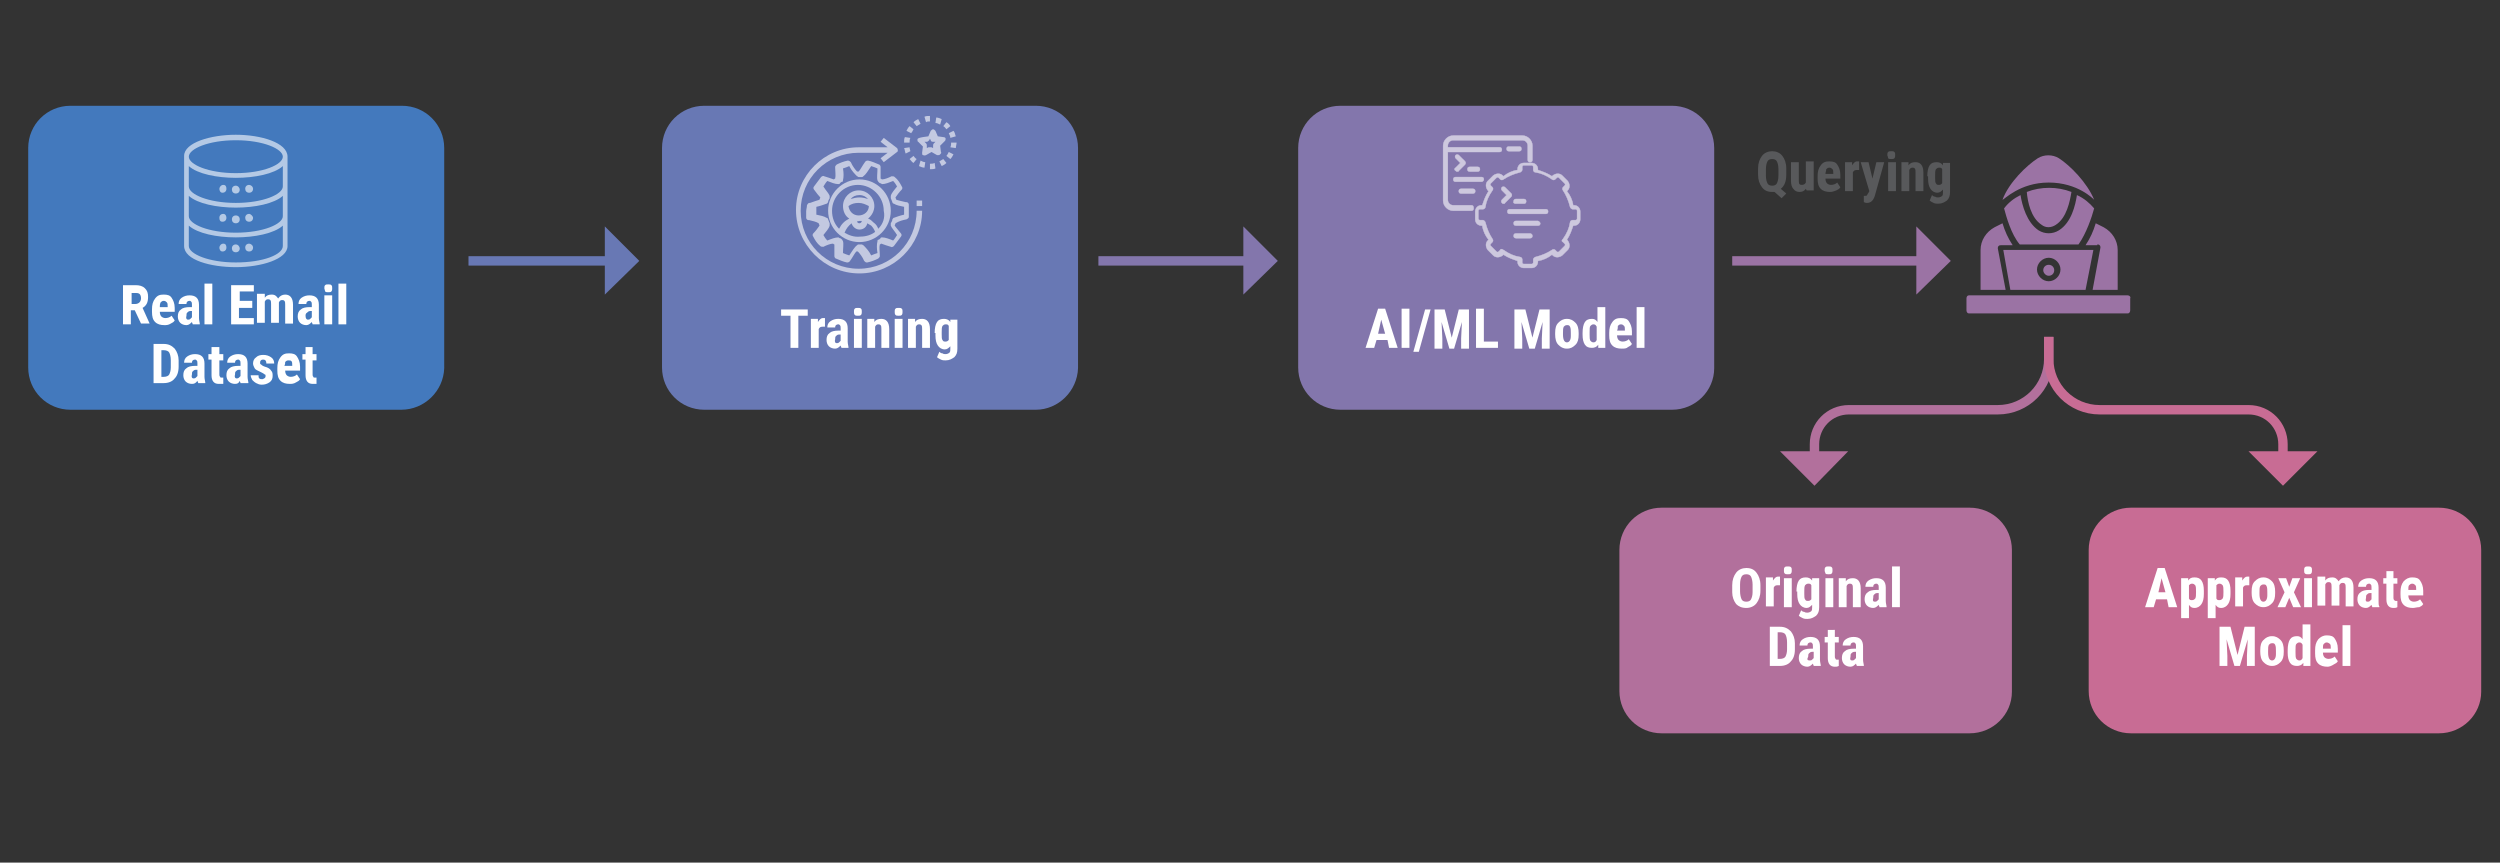 <?xml version="1.0" encoding="utf-8"?>
<!-- Generator: Adobe Illustrator 27.9.0, SVG Export Plug-In . SVG Version: 6.00 Build 0)  -->
<svg version="1.1" xmlns="http://www.w3.org/2000/svg" xmlns:xlink="http://www.w3.org/1999/xlink" x="0px" y="0px"
	 viewBox="0 0 319.1 110.1" style="enable-background:new 0 0 319.1 110.1;" xml:space="preserve">
<rect x="0" y="0" width="319.1" height="110.1" fill="#333333" stroke="none"/>
<style type="text/css">
	.st0{fill:#8376AC;}
	.st1{fill:#6878B4;}
	.st2{fill:#4379BD;}
	.st3{opacity:0.6;}
	.st4{fill:#FFFFFF;}
	.st5{fill:#FFFFFF;stroke:#FFFFFF;stroke-width:5.000000e-02;stroke-miterlimit:10;}
	.st6{opacity:0.6;fill:#FFFFFF;}
	.st7{fill:#58595B;}
	.st8{fill:#B2709C;}
	.st9{fill:#C86C94;}
	.st10{fill:none;stroke:#6878B4;stroke-width:1.2;stroke-miterlimit:10;}
	.st11{fill:none;stroke:#8376AC;stroke-width:1.2;stroke-miterlimit:10;}
	.st12{fill:none;stroke:#9B73A4;stroke-width:1.2;stroke-miterlimit:10;}
	.st13{fill:#9B73A4;}
	.st14{fill:none;stroke:#B2709C;stroke-width:1.2;stroke-miterlimit:10;}
	.st15{fill:none;stroke:#C86C94;stroke-width:1.2;stroke-miterlimit:10;}
</style>
<g id="Layer_1">
</g>
<g id="Layer_2">
	<path class="st0" d="M213.4,52.3h-42.3c-3,0-5.4-2.4-5.4-5.4V18.9c0-3,2.4-5.4,5.4-5.4h42.3c3,0,5.4,2.4,5.4,5.4V47
		C218.8,49.9,216.4,52.3,213.4,52.3z"/>
	<path class="st1" d="M132.2,52.3H89.9c-3,0-5.4-2.4-5.4-5.4V18.9c0-3,2.4-5.4,5.4-5.4h42.3c3,0,5.4,2.4,5.4,5.4V47
		C137.5,49.9,135.1,52.3,132.2,52.3z"/>
	<path class="st2" d="M51.2,52.3H9c-3,0-5.4-2.4-5.4-5.4V18.9c0-3,2.4-5.4,5.4-5.4h42.3c3,0,5.4,2.4,5.4,5.4V47
		C56.6,49.9,54.2,52.3,51.2,52.3z"/>
	<g class="st3">
		<path class="st4" d="M117.1,17.8c0,0.1,0,0.3,0.1,0.3l0.6,0.6l-0.1,0.8c0,0.1,0,0.3,0.1,0.3s0.2,0.1,0.4,0l0.7-0.4l0.7,0.4
			c0.1,0,0.1,0,0.2,0c0.1,0,0.1,0,0.2-0.1c0.1-0.1,0.2-0.2,0.1-0.3l-0.1-0.8l0.6-0.6c0.1-0.1,0.1-0.2,0.1-0.3c0-0.1-0.1-0.2-0.3-0.2
			l-0.7-0.1l-0.3-0.7c-0.1-0.1-0.2-0.2-0.3-0.2s-0.2,0.1-0.3,0.2l-0.3,0.7l-0.7,0.1C117.2,17.6,117.1,17.7,117.1,17.8z M118.3,18.1
			c0.1,0,0.2-0.1,0.3-0.2l0.1-0.2l0.1,0.2c0,0.1,0.1,0.2,0.3,0.2l0.3,0l-0.2,0.2c-0.1,0.1-0.1,0.2-0.1,0.3l0,0.3l-0.2-0.1
			c-0.1,0-0.1,0-0.2,0s-0.1,0-0.2,0l-0.2,0.1l0-0.3c0-0.1,0-0.2-0.1-0.3l-0.2-0.2L118.3,18.1z"/>
		<path class="st4" d="M109.7,22.9c-2.2,0-4,1.8-4,4s1.8,4,4,4s4-1.8,4-4S111.9,22.9,109.7,22.9z M107.8,29.7
			c0.2-0.5,0.5-0.9,0.9-1.2c0.1,0.4,0.5,0.8,1,0.8c0.5,0,0.9-0.3,1-0.8c0.2,0.1,0.3,0.2,0.5,0.3c0.2,0.2,0.4,0.5,0.5,0.8
			c-0.5,0.4-1.2,0.6-1.9,0.6C109,30.3,108.3,30,107.8,29.7z M108.3,26.3c0.4-0.3,0.8-0.4,1.3-0.4s0.9,0.2,1.3,0.4
			c0,0.7-0.6,1.2-1.3,1.2S108.4,27,108.3,26.3z M108.6,25.4c0.2-0.3,0.6-0.5,1.1-0.5s0.8,0.2,1.1,0.5c-0.3-0.1-0.7-0.2-1.1-0.2
			S108.9,25.3,108.6,25.4z M109.7,28.2c0.1,0,0.2,0,0.3,0c0,0.2-0.2,0.3-0.3,0.3c-0.2,0-0.3-0.1-0.3-0.3
			C109.4,28.3,109.6,28.2,109.7,28.2z M112.1,29.2c-0.1-0.3-0.3-0.6-0.6-0.8c-0.2-0.2-0.4-0.4-0.7-0.5c0.5-0.4,0.8-1,0.8-1.6
			c0-1.1-0.9-2-2-2s-2,0.9-2,2c0,0.7,0.3,1.3,0.8,1.6c-0.6,0.3-1,0.7-1.3,1.3c-0.6-0.6-0.9-1.4-0.9-2.3c0-1.8,1.5-3.3,3.3-3.3
			s3.3,1.5,3.3,3.3C113,27.8,112.7,28.6,112.1,29.2z"/>
		<path class="st4" d="M115.7,28L115.7,28c0.2-0.1,0.3-0.2,0.3-0.3c0-0.3,0-0.5,0-0.8s0-0.5,0-0.8c0-0.1-0.1-0.3-0.3-0.3l-0.1,0
			c-0.4-0.1-0.9-0.2-1.2-0.3c0-0.1-0.1-0.2-0.1-0.3c0.2-0.3,0.5-0.7,0.8-1l0,0c0.1-0.1,0.1-0.3,0-0.4c-0.2-0.4-0.5-0.9-0.9-1.2
			c-0.1-0.1-0.2-0.1-0.4-0.1l0,0c-0.4,0.2-0.9,0.4-1.2,0.4c-0.1,0-0.1-0.1-0.2-0.1c0-0.3,0-0.9,0-1.4l0-0.1c0-0.1-0.1-0.3-0.2-0.3
			c-0.5-0.2-0.9-0.4-1.4-0.5c-0.1,0-0.3,0-0.4,0.2c-0.3,0.4-0.6,1-0.8,1.2c0,0-0.1,0-0.2,0c-0.2-0.2-0.6-0.7-0.8-1.2
			c-0.1-0.1-0.2-0.2-0.4-0.2c-0.5,0.1-1,0.3-1.4,0.5c-0.1,0.1-0.2,0.2-0.2,0.3l0,0.1c0,0.5,0.1,1,0,1.4c-0.1,0-0.1,0.1-0.2,0.1
			c-0.3-0.1-0.8-0.3-1.2-0.4l0,0c-0.1-0.1-0.3,0-0.4,0.1c-0.3,0.4-0.6,0.8-0.9,1.2c-0.1,0.1-0.1,0.3,0,0.4l0,0
			c0.3,0.4,0.6,0.8,0.8,1c0,0.1-0.1,0.2-0.1,0.3c-0.3,0.1-0.7,0.2-1.2,0.4l-0.1,0c-0.1,0-0.2,0.1-0.3,0.3c0,0.3-0.1,0.5-0.1,0.8
			s0,0.5,0,0.8c0,0.1,0.1,0.3,0.3,0.3l0.1,0c0.4,0.1,0.9,0.2,1.2,0.4c0,0.1,0.1,0.2,0.1,0.3c-0.2,0.3-0.5,0.7-0.8,1l0,0
			c-0.1,0.1-0.1,0.3,0,0.4c0.2,0.4,0.5,0.9,0.9,1.2c0.1,0.1,0.2,0.1,0.4,0.1l0,0c0.4-0.2,0.9-0.4,1.2-0.4c0.1,0,0.1,0.1,0.2,0.1
			c0,0.3,0,0.9,0,1.4l0,0.1c0,0.1,0.1,0.3,0.2,0.3c0.5,0.2,0.9,0.4,1.4,0.5c0.1,0,0.3,0,0.4-0.2c0.3-0.4,0.6-1,0.8-1.2
			c0,0,0.1,0,0.2,0c0.2,0.2,0.6,0.7,0.8,1.2c0.1,0.1,0.2,0.2,0.3,0.2c0,0,0,0,0.1,0c0.5-0.1,1-0.3,1.4-0.5c0.1-0.1,0.2-0.2,0.2-0.3
			l0-0.1c0-0.5-0.1-1,0-1.4c0.1,0,0.1-0.1,0.2-0.1c0.3,0.1,0.8,0.3,1.2,0.4l0,0c0.1,0.1,0.3,0,0.4-0.1c0.3-0.4,0.6-0.8,0.9-1.2
			c0.1-0.1,0.1-0.3,0-0.4l0,0c-0.3-0.4-0.6-0.7-0.8-1c0-0.1,0.1-0.2,0.1-0.3C114.8,28.2,115.2,28.1,115.7,28z M113.7,28.8
			c0.1,0.3,0.5,0.7,0.8,1.2c-0.2,0.3-0.3,0.5-0.5,0.7c-0.5-0.2-1-0.4-1.4-0.4c-0.1,0-0.2,0-0.2,0.1c-0.1,0.1-0.2,0.2-0.3,0.2
			c-0.1,0-0.1,0.1-0.1,0.2c-0.1,0.4-0.1,0.9,0,1.5c-0.3,0.1-0.6,0.2-0.8,0.3c-0.3-0.6-0.7-1-1-1.3c-0.1,0-0.1-0.1-0.2-0.1
			c0,0,0,0,0,0l-0.1,0c-0.1,0-0.1,0-0.2,0l-0.1,0c-0.1,0-0.1,0-0.2,0.1c-0.3,0.2-0.6,0.7-1,1.3c-0.3-0.1-0.6-0.2-0.8-0.3
			c0-0.6,0.1-1.2,0-1.5c0-0.1-0.1-0.1-0.1-0.2c-0.1-0.1-0.2-0.2-0.3-0.2c-0.1,0-0.1-0.1-0.2-0.1c-0.4,0-0.9,0.2-1.4,0.4
			c-0.2-0.2-0.4-0.5-0.5-0.7c0.3-0.4,0.7-0.8,0.8-1.2c0-0.1,0-0.2,0-0.3c-0.1-0.2-0.1-0.3-0.2-0.5c0-0.1-0.1-0.2-0.2-0.2
			c-0.3-0.2-0.8-0.3-1.3-0.4c0-0.2,0-0.3,0-0.5c0-0.1,0-0.3,0-0.5c0.5-0.1,1-0.3,1.3-0.4c0.1,0,0.1-0.1,0.2-0.2
			c0-0.2,0.1-0.3,0.2-0.5c0-0.1,0-0.2,0-0.3c-0.1-0.3-0.5-0.7-0.8-1.2c0.2-0.3,0.3-0.5,0.5-0.7c0.5,0.2,1,0.4,1.4,0.4
			c0.1,0,0.2,0,0.2-0.1c0.1-0.1,0.2-0.2,0.3-0.2c0.1,0,0.1-0.1,0.1-0.2c0.1-0.4,0.1-0.9,0-1.5c0.3-0.1,0.6-0.2,0.8-0.3
			c0.3,0.6,0.7,1,1,1.3c0.1,0,0.1,0.1,0.2,0.1l0.1,0c0.1,0,0.1,0,0.2,0l0.1,0c0.1,0,0.1,0,0.2-0.1c0.3-0.2,0.6-0.7,1-1.3
			c0.3,0.1,0.6,0.2,0.8,0.3c0,0.6-0.1,1.2,0,1.5c0,0.1,0.1,0.1,0.1,0.2c0.1,0.1,0.2,0.2,0.3,0.2c0.1,0,0.1,0.1,0.2,0.1
			c0.4,0,0.9-0.2,1.4-0.4c0.2,0.2,0.4,0.5,0.5,0.7c-0.3,0.4-0.7,0.8-0.8,1.2c0,0.1,0,0.2,0,0.3c0.1,0.2,0.1,0.3,0.2,0.5
			c0,0.1,0.1,0.2,0.2,0.2c0.3,0.2,0.8,0.3,1.3,0.4c0,0.2,0,0.3,0,0.5c0,0.1,0,0.3,0,0.5c-0.5,0.1-1,0.3-1.3,0.4
			c-0.1,0-0.1,0.1-0.2,0.2c0,0.2-0.1,0.3-0.2,0.5C113.7,28.6,113.7,28.7,113.7,28.8z"/>
		<path class="st4" d="M116.6,15.6l0.4,0.5c0.2-0.1,0.3-0.2,0.5-0.3l-0.3-0.6C117,15.3,116.8,15.4,116.6,15.6z"/>
		<path class="st4" d="M118.7,20.9v0.7c0.3,0,0.5,0,0.7-0.1l-0.1-0.7C119.1,20.9,118.9,20.9,118.7,20.9z"/>
		<path class="st4" d="M116.1,18.8l-0.7,0.1c0.1,0.2,0.1,0.5,0.2,0.7l0.6-0.3C116.2,19.2,116.1,19,116.1,18.8z"/>
		<path class="st4" d="M116.6,20.8l0.4-0.5c-0.2-0.1-0.3-0.3-0.4-0.4l-0.5,0.4C116.3,20.5,116.4,20.7,116.6,20.8z"/>
		<path class="st4" d="M120.8,20.8l-0.4-0.5c-0.2,0.1-0.3,0.2-0.5,0.3l0.3,0.6C120.4,21.1,120.6,21,120.8,20.8z"/>
		<path class="st4" d="M117.3,21.2c0.2,0.1,0.5,0.2,0.7,0.2l0.1-0.7c-0.2,0-0.4-0.1-0.6-0.2L117.3,21.2z"/>
		<path class="st4" d="M121.1,17c0.1,0.2,0.2,0.4,0.2,0.6l0.7-0.2c-0.1-0.2-0.1-0.5-0.3-0.7L121.1,17z"/>
		<path class="st4" d="M121.7,19.7l-0.6-0.3c-0.1,0.2-0.2,0.4-0.3,0.5l0.5,0.4C121.5,20.1,121.6,19.9,121.7,19.7z"/>
		<path class="st4" d="M120.8,15.6l-0.4,0.5c0.2,0.1,0.3,0.3,0.4,0.4l0.5-0.4C121.2,15.9,121,15.7,120.8,15.6z"/>
		<path class="st4" d="M116.6,16.5l-0.5-0.4c-0.2,0.2-0.3,0.4-0.4,0.6l0.6,0.3C116.4,16.9,116.5,16.7,116.6,16.5z"/>
		<path class="st4" d="M122.1,18.2l-0.1,0l-0.6,0c0,0.2,0,0.4-0.1,0.6l0.7,0.1C122,18.7,122.1,18.4,122.1,18.2z"/>
		<path class="st4" d="M118.7,15.5l0-0.7c-0.3,0-0.5,0-0.7,0.1l0.2,0.7C118.3,15.5,118.5,15.5,118.7,15.5z"/>
		<path class="st4" d="M115.4,18.2L115.4,18.2h0.7c0-0.2,0-0.4,0.1-0.6l-0.7-0.1C115.4,17.7,115.4,17.9,115.4,18.2z"/>
		<path class="st4" d="M120.2,15.2c-0.2-0.1-0.5-0.2-0.7-0.2l-0.1,0.7c0.2,0,0.4,0.1,0.6,0.2L120.2,15.2z"/>
		<path class="st4" d="M109.7,34.9c4.4,0,8-3.6,8-8H117c0,4.1-3.3,7.4-7.4,7.4s-7.4-3.3-7.4-7.4s3.3-7.4,7.4-7.4h3.7l-0.9,0.7
			l0.4,0.5l1.7-1.3l0,0c0,0,0.1-0.1,0.1-0.1c0-0.1,0-0.3-0.1-0.4l-1.7-1.3l-0.4,0.5l0.9,0.7h-3.7c-4.4,0-8,3.6-8,8
			S105.2,34.9,109.7,34.9z"/>
		<rect x="117" y="25.6" class="st4" width="0.7" height="0.7"/>
	</g>
	<g class="st3">
		<path class="st5" d="M187.8,26.2h-2.3c-0.4,0-0.7-0.3-0.7-0.7v-6.1h6.6c0.2,0,0.3-0.1,0.3-0.3c0-0.2-0.1-0.3-0.3-0.3h-6.6v-0.2
			c0-0.4,0.3-0.7,0.7-0.7h8.8c0.4,0,0.7,0.3,0.7,0.7v1.8c0,0.2,0.1,0.3,0.3,0.3c0.2,0,0.3-0.1,0.3-0.3v-1.8c0-0.7-0.6-1.3-1.3-1.3
			h-8.8c-0.7,0-1.3,0.6-1.3,1.3v7c0,0.7,0.6,1.3,1.3,1.3h2.3c0.2,0,0.3-0.1,0.3-0.3C188.1,26.3,188,26.2,187.8,26.2z"/>
		<path class="st5" d="M192.6,18.7c-0.2,0-0.3,0.1-0.3,0.3c0,0.2,0.1,0.3,0.3,0.3h1.3c0.2,0,0.3-0.1,0.3-0.3c0-0.2-0.1-0.3-0.3-0.3
			H192.6z"/>
		<path class="st5" d="M200.9,26.2h-0.1c-0.1-0.7-0.4-1.3-0.8-1.8l0.1-0.1c0.3-0.3,0.3-0.8,0-1.2l-0.7-0.7c-0.3-0.3-0.8-0.3-1.2,0
			l-0.1,0.1c-0.6-0.4-1.2-0.6-1.8-0.8v-0.1c0-0.5-0.4-0.8-0.8-0.8h-1c-0.5,0-0.8,0.4-0.8,0.8v0.1c-0.7,0.1-1.3,0.4-1.8,0.8l-0.1-0.1
			c-0.3-0.3-0.8-0.3-1.2,0l-0.7,0.7c-0.3,0.3-0.3,0.8,0,1.2l0.1,0.1c-0.4,0.6-0.6,1.2-0.8,1.8h-0.1c-0.5,0-0.8,0.4-0.8,0.8v1
			c0,0.5,0.4,0.8,0.8,0.8h0.1c0.1,0.7,0.4,1.3,0.8,1.8l-0.1,0.1c-0.3,0.3-0.3,0.8,0,1.2l0.7,0.7c0.3,0.3,0.8,0.3,1.2,0l0.1-0.1
			c0.6,0.4,1.2,0.6,1.8,0.8v0.1c0,0.5,0.4,0.8,0.8,0.8h1c0.5,0,0.8-0.4,0.8-0.8v-0.1c0.7-0.1,1.3-0.4,1.8-0.8l0.1,0.1
			c0.3,0.3,0.8,0.3,1.2,0l0.7-0.7c0.3-0.3,0.3-0.8,0-1.2l-0.1-0.1c0.4-0.6,0.6-1.2,0.8-1.8h0.1c0.5,0,0.8-0.4,0.8-0.8v-1
			C201.7,26.6,201.4,26.2,200.9,26.2z M199.5,30.9l0.2,0.2c0.1,0.1,0.1,0.2,0,0.3l-0.7,0.7c-0.1,0.1-0.2,0.1-0.3,0l-0.2-0.2
			c-0.1-0.1-0.3-0.1-0.4,0c-0.6,0.4-1.3,0.7-2.1,0.9c-0.1,0-0.3,0.2-0.3,0.3v0.4c0,0.1-0.1,0.2-0.2,0.2h-1c-0.1,0-0.2-0.1-0.2-0.2
			v-0.4c0-0.1-0.1-0.3-0.3-0.3c-0.7-0.1-1.4-0.4-2.1-0.9c-0.1,0-0.1-0.1-0.2-0.1c-0.1,0-0.2,0-0.2,0.1l-0.2,0.2
			c-0.1,0.1-0.2,0.1-0.3,0l-0.7-0.7c-0.1-0.1-0.1-0.2,0-0.3l0.2-0.2c0.1-0.1,0.1-0.3,0-0.4c-0.4-0.6-0.7-1.3-0.9-2.1
			c0-0.1-0.2-0.3-0.3-0.3h-0.4c-0.1,0-0.2-0.1-0.2-0.2v-1c0-0.1,0.1-0.2,0.2-0.2h0.4c0.1,0,0.3-0.1,0.3-0.3c0.1-0.7,0.4-1.4,0.9-2.1
			c0.1-0.1,0.1-0.3,0-0.4l-0.2-0.2c-0.1-0.1-0.1-0.2,0-0.3l0.7-0.7c0.1-0.1,0.2-0.1,0.3,0l0.2,0.2c0.1,0.1,0.3,0.1,0.4,0
			c0.6-0.4,1.3-0.7,2.1-0.9c0.1,0,0.3-0.2,0.3-0.3v-0.4c0-0.1,0.1-0.2,0.2-0.2h1c0.1,0,0.2,0.1,0.2,0.2v0.4c0,0.1,0.1,0.3,0.3,0.3
			c0.7,0.1,1.4,0.4,2.1,0.9c0.1,0.1,0.3,0.1,0.4,0l0.2-0.2c0.1-0.1,0.2-0.1,0.3,0l0.7,0.7c0.1,0.1,0.1,0.2,0,0.3l-0.2,0.2
			c-0.1,0.1-0.1,0.3,0,0.4c0.4,0.6,0.7,1.3,0.9,2.1c0,0.1,0.2,0.3,0.3,0.3h0.4c0.1,0,0.2,0.1,0.2,0.2v1c0,0.1-0.1,0.2-0.2,0.2h-0.4
			c-0.1,0-0.3,0.1-0.3,0.3c-0.1,0.7-0.4,1.4-0.9,2.1C199.3,30.7,199.3,30.8,199.5,30.9z"/>
		<path class="st5" d="M185.8,21.8c0.1,0.1,0.1,0.1,0.2,0.1s0.2,0,0.2-0.1L187,21c0.1-0.1,0.1-0.3,0-0.4l-0.8-0.8
			c-0.1-0.1-0.3-0.1-0.4,0c-0.1,0.1-0.1,0.3,0,0.4l0.6,0.6l-0.6,0.6C185.6,21.5,185.6,21.7,185.8,21.8z"/>
		<path class="st5" d="M188.6,21.9c0.2,0,0.3-0.1,0.3-0.3c0-0.2-0.1-0.3-0.3-0.3h-1c-0.2,0-0.3,0.1-0.3,0.3c0,0.2,0.1,0.3,0.3,0.3
			H188.6z"/>
		<path class="st5" d="M189.4,22.9c0-0.2-0.1-0.3-0.3-0.3h-3.3c-0.2,0-0.3,0.1-0.3,0.3c0,0.2,0.1,0.3,0.3,0.3h3.3
			C189.2,23.2,189.4,23.1,189.4,22.9z"/>
		<path class="st5" d="M186.5,24.1c-0.2,0-0.3,0.1-0.3,0.3c0,0.2,0.1,0.3,0.3,0.3h1.5c0.2,0,0.3-0.1,0.3-0.3c0-0.2-0.1-0.3-0.3-0.3
			H186.5z"/>
		<path class="st5" d="M192.9,24.7l-0.8-0.8c-0.1-0.1-0.3-0.1-0.4,0c-0.1,0.1-0.1,0.3,0,0.4l0.6,0.6l-0.6,0.6
			c-0.1,0.1-0.1,0.3,0,0.4c0.1,0.1,0.1,0.1,0.2,0.1c0,0,0,0,0,0c0.1,0,0.2,0,0.2-0.1l0.8-0.8C193,25,193,24.8,192.9,24.7z"/>
		<path class="st5" d="M193.5,26h1c0.2,0,0.3-0.1,0.3-0.3c0-0.2-0.1-0.3-0.3-0.3h-1c-0.2,0-0.3,0.1-0.3,0.3
			C193.1,25.9,193.3,26,193.5,26z"/>
		<path class="st5" d="M197.3,26.7h-4.6c-0.2,0-0.3,0.1-0.3,0.3c0,0.2,0.1,0.3,0.3,0.3h4.6c0.2,0,0.3-0.1,0.3-0.3
			C197.6,26.8,197.5,26.7,197.3,26.7z"/>
		<path class="st5" d="M196.3,28.2h-2.8c-0.2,0-0.3,0.1-0.3,0.3c0,0.2,0.1,0.3,0.3,0.3h2.8c0.2,0,0.3-0.1,0.3-0.3
			C196.6,28.4,196.4,28.2,196.3,28.2z"/>
		<path class="st5" d="M195.3,29.8h-1.8c-0.2,0-0.3,0.1-0.3,0.3c0,0.2,0.1,0.3,0.3,0.3h1.8c0.2,0,0.3-0.1,0.3-0.3
			C195.6,29.9,195.4,29.8,195.3,29.8z"/>
	</g>
	<path class="st6" d="M30.1,17.2c-3.2,0-6.6,1-6.6,2.7v11.5c0,1.8,3.4,2.7,6.6,2.7s6.6-1,6.6-2.7V20C36.7,18.2,33.3,17.2,30.1,17.2z
		 M36.1,27.6c0,1-2.5,2.1-6,2.1c-3.5,0-6-1.1-6-2.1V25c1.1,1,3.6,1.5,6,1.5s4.9-0.5,6-1.5V27.6z M36.1,23.8c0,1-2.5,2.1-6,2.1
		c-3.5,0-6-1.1-6-2.1v-2.6c1.1,1,3.6,1.5,6,1.5s4.9-0.5,6-1.5V23.8z M30.1,17.9c3.5,0,6,1.1,6,2.1c0,1-2.5,2.1-6,2.1
		c-3.5,0-6-1.1-6-2.1C24.1,19,26.6,17.9,30.1,17.9z M30.1,33.5c-3.5,0-6-1.1-6-2.1v-2.6c1.1,1,3.6,1.5,6,1.5s4.9-0.5,6-1.5v2.6
		C36.1,32.5,33.6,33.5,30.1,33.5z M28.9,24.1c0,0.3-0.2,0.5-0.5,0.5S28,24.3,28,24.1s0.2-0.5,0.5-0.5S28.9,23.8,28.9,24.1z
		 M30.6,24.2c0,0.3-0.2,0.5-0.5,0.5s-0.5-0.2-0.5-0.5s0.2-0.5,0.5-0.5S30.6,24,30.6,24.2z M32.3,24.1c0,0.3-0.2,0.5-0.5,0.5
		c-0.3,0-0.5-0.2-0.5-0.5s0.2-0.5,0.5-0.5C32,23.6,32.3,23.8,32.3,24.1z M28.9,27.8c0,0.3-0.2,0.5-0.5,0.5S28,28.1,28,27.8
		s0.2-0.5,0.5-0.5S28.9,27.6,28.9,27.8z M30.6,28c0,0.3-0.2,0.5-0.5,0.5s-0.5-0.2-0.5-0.5c0-0.3,0.2-0.5,0.5-0.5S30.6,27.7,30.6,28z
		 M32.3,27.8c0,0.3-0.2,0.5-0.5,0.5c-0.3,0-0.5-0.2-0.5-0.5s0.2-0.5,0.5-0.5C32,27.3,32.3,27.6,32.3,27.8z M28.9,31.6
		c0,0.3-0.2,0.5-0.5,0.5S28,31.8,28,31.6s0.2-0.5,0.5-0.5S28.9,31.3,28.9,31.6z M30.6,31.7c0,0.3-0.2,0.5-0.5,0.5s-0.5-0.2-0.5-0.5
		s0.2-0.5,0.5-0.5S30.6,31.5,30.6,31.7z M32.3,31.6c0,0.3-0.2,0.5-0.5,0.5c-0.3,0-0.5-0.2-0.5-0.5s0.2-0.5,0.5-0.5
		C32,31.1,32.3,31.3,32.3,31.6z"/>
	<g>
		<path class="st4" d="M17.2,39.6h-0.5v1.8h-1v-5h1.6c0.5,0,0.9,0.1,1.2,0.4c0.3,0.3,0.4,0.6,0.4,1.1c0,0.7-0.2,1.1-0.7,1.4l0.9,2v0
			h-1.1L17.2,39.6z M16.7,38.8h0.6c0.2,0,0.4-0.1,0.5-0.2c0.1-0.1,0.2-0.3,0.2-0.5c0-0.5-0.2-0.7-0.6-0.7h-0.6V38.8z"/>
		<path class="st4" d="M21,41.5c-0.5,0-0.9-0.1-1.2-0.4s-0.4-0.7-0.4-1.3v-0.3c0-0.6,0.1-1,0.4-1.4s0.6-0.5,1.1-0.5
			c0.5,0,0.8,0.1,1,0.4s0.4,0.7,0.4,1.3v0.5h-1.9c0,0.3,0.1,0.5,0.2,0.6s0.3,0.2,0.5,0.2c0.3,0,0.6-0.1,0.8-0.3l0.4,0.6
			c-0.1,0.2-0.3,0.3-0.5,0.4C21.5,41.5,21.2,41.5,21,41.5z M20.4,39.2h1v-0.1c0-0.2,0-0.4-0.1-0.5s-0.2-0.2-0.4-0.2
			s-0.3,0.1-0.4,0.2C20.4,38.8,20.4,39,20.4,39.2z"/>
		<path class="st4" d="M24.6,41.4c0-0.1-0.1-0.2-0.1-0.3c-0.2,0.2-0.4,0.4-0.7,0.4c-0.3,0-0.6-0.1-0.8-0.3c-0.2-0.2-0.3-0.5-0.3-0.8
			c0-0.4,0.1-0.7,0.4-0.9c0.2-0.2,0.6-0.3,1.1-0.3h0.3v-0.3c0-0.2,0-0.3-0.1-0.4s-0.1-0.1-0.2-0.1c-0.2,0-0.4,0.1-0.4,0.4h-1
			c0-0.3,0.1-0.6,0.4-0.8c0.3-0.2,0.6-0.3,1-0.3c0.4,0,0.7,0.1,0.9,0.3c0.2,0.2,0.3,0.5,0.3,0.9v1.7c0,0.3,0.1,0.6,0.1,0.7v0.1H24.6
			z M24,40.8c0.1,0,0.2,0,0.3-0.1s0.1-0.1,0.2-0.2v-0.8h-0.2c-0.2,0-0.3,0.1-0.4,0.2c-0.1,0.1-0.1,0.2-0.1,0.4
			C23.7,40.6,23.8,40.8,24,40.8z"/>
		<path class="st4" d="M27.1,41.4h-1v-5.2h1V41.4z"/>
		<path class="st4" d="M32.1,39.3h-1.6v1.3h1.9v0.8h-2.9v-5h2.9v0.8h-1.8v1.2h1.6V39.3z"/>
		<path class="st4" d="M33.8,37.7l0,0.3c0.2-0.3,0.5-0.4,0.9-0.4c0.4,0,0.6,0.2,0.8,0.5c0.2-0.3,0.5-0.5,0.9-0.5c0.6,0,1,0.4,1,1.3
			v2.4h-1v-2.4c0-0.2,0-0.4-0.1-0.5s-0.2-0.1-0.3-0.1c-0.2,0-0.3,0.1-0.4,0.3l0,0.1v2.5h-1v-2.4c0-0.2,0-0.4-0.1-0.5
			c-0.1-0.1-0.2-0.1-0.3-0.1c-0.2,0-0.3,0.1-0.4,0.3v2.7h-1v-3.7H33.8z"/>
		<path class="st4" d="M39.9,41.4c0-0.1-0.1-0.2-0.1-0.3c-0.2,0.2-0.4,0.4-0.7,0.4c-0.3,0-0.6-0.1-0.8-0.3C38.1,41,38,40.7,38,40.4
			c0-0.4,0.1-0.7,0.4-0.9c0.2-0.2,0.6-0.3,1.1-0.3h0.3v-0.3c0-0.2,0-0.3-0.1-0.4s-0.1-0.1-0.2-0.1c-0.2,0-0.4,0.1-0.4,0.4h-1
			c0-0.3,0.1-0.6,0.4-0.8c0.3-0.2,0.6-0.3,1-0.3c0.4,0,0.7,0.1,0.9,0.3c0.2,0.2,0.3,0.5,0.3,0.9v1.7c0,0.3,0.1,0.6,0.1,0.7v0.1H39.9
			z M39.3,40.8c0.1,0,0.2,0,0.3-0.1s0.1-0.1,0.2-0.2v-0.8h-0.2c-0.2,0-0.3,0.1-0.4,0.2C39,40,39,40.2,39,40.3
			C39,40.6,39.1,40.8,39.3,40.8z"/>
		<path class="st4" d="M41.4,36.8c0-0.2,0-0.3,0.1-0.4s0.2-0.1,0.4-0.1s0.3,0,0.4,0.1s0.1,0.2,0.1,0.4c0,0.1,0,0.3-0.1,0.4
			c-0.1,0.1-0.2,0.1-0.4,0.1s-0.3,0-0.4-0.1C41.5,37.1,41.4,36.9,41.4,36.8z M42.4,41.4h-1v-3.7h1V41.4z"/>
		<path class="st4" d="M44.2,41.4h-1v-5.2h1V41.4z"/>
		<path class="st4" d="M19.6,48.9v-5h1.3c0.6,0,1,0.2,1.4,0.6c0.3,0.4,0.5,0.9,0.5,1.5v0.8c0,0.7-0.2,1.2-0.5,1.5
			c-0.3,0.4-0.8,0.6-1.4,0.6H19.6z M20.6,44.8v3.3h0.3c0.3,0,0.6-0.1,0.7-0.3c0.1-0.2,0.2-0.5,0.2-0.9v-0.9c0-0.5-0.1-0.8-0.2-1
			c-0.1-0.2-0.4-0.3-0.7-0.3H20.6z"/>
		<path class="st4" d="M25.3,48.9c0-0.1-0.1-0.2-0.1-0.3C25,48.9,24.8,49,24.5,49c-0.3,0-0.6-0.1-0.8-0.3c-0.2-0.2-0.3-0.5-0.3-0.8
			c0-0.4,0.1-0.7,0.4-0.9c0.2-0.2,0.6-0.3,1.1-0.3h0.3v-0.3c0-0.2,0-0.3-0.1-0.4s-0.1-0.1-0.2-0.1c-0.2,0-0.4,0.1-0.4,0.4h-1
			c0-0.3,0.1-0.6,0.4-0.8c0.3-0.2,0.6-0.3,1-0.3c0.4,0,0.7,0.1,0.9,0.3c0.2,0.2,0.3,0.5,0.3,0.9v1.7c0,0.3,0.1,0.6,0.1,0.7v0.1H25.3
			z M24.7,48.3c0.1,0,0.2,0,0.3-0.1s0.1-0.1,0.2-0.2v-0.8h-0.2c-0.2,0-0.3,0.1-0.4,0.2c-0.1,0.1-0.1,0.2-0.1,0.4
			C24.4,48.1,24.5,48.3,24.7,48.3z"/>
		<path class="st4" d="M28,44.3v0.9h0.5V46H28v1.8c0,0.1,0,0.2,0.1,0.3c0,0.1,0.1,0.1,0.2,0.1c0.1,0,0.2,0,0.2,0l0,0.8
			C28.3,49,28.1,49,27.9,49c-0.6,0-0.9-0.4-0.9-1.1v-2h-0.4v-0.7H27v-0.9H28z"/>
		<path class="st4" d="M30.7,48.9c0-0.1-0.1-0.2-0.1-0.3C30.5,48.9,30.3,49,30,49c-0.3,0-0.6-0.1-0.8-0.3c-0.2-0.2-0.3-0.5-0.3-0.8
			c0-0.4,0.1-0.7,0.4-0.9c0.2-0.2,0.6-0.3,1.1-0.3h0.3v-0.3c0-0.2,0-0.3-0.1-0.4s-0.1-0.1-0.2-0.1c-0.2,0-0.4,0.1-0.4,0.4h-1
			c0-0.3,0.1-0.6,0.4-0.8c0.3-0.2,0.6-0.3,1-0.3c0.4,0,0.7,0.1,0.9,0.3c0.2,0.2,0.3,0.5,0.3,0.9v1.7c0,0.3,0.1,0.6,0.1,0.7v0.1H30.7
			z M30.2,48.3c0.1,0,0.2,0,0.3-0.1s0.1-0.1,0.2-0.2v-0.8h-0.2c-0.2,0-0.3,0.1-0.4,0.2c-0.1,0.1-0.1,0.2-0.1,0.4
			C29.9,48.1,30,48.3,30.2,48.3z"/>
		<path class="st4" d="M33.9,48c0-0.1,0-0.2-0.1-0.2c-0.1-0.1-0.3-0.2-0.5-0.3c-0.4-0.2-0.7-0.3-0.8-0.5c-0.1-0.2-0.2-0.4-0.2-0.6
			c0-0.3,0.1-0.6,0.4-0.8c0.2-0.2,0.5-0.3,0.9-0.3c0.4,0,0.7,0.1,1,0.3s0.4,0.5,0.4,0.8h-1c0-0.3-0.1-0.5-0.4-0.5
			c-0.1,0-0.2,0-0.3,0.1s-0.1,0.2-0.1,0.3c0,0.1,0,0.2,0.1,0.2c0.1,0.1,0.2,0.2,0.5,0.3c0.4,0.1,0.7,0.3,0.8,0.5
			c0.2,0.2,0.2,0.4,0.2,0.7c0,0.3-0.1,0.6-0.4,0.8s-0.6,0.3-1,0.3c-0.3,0-0.5-0.1-0.7-0.2c-0.2-0.1-0.4-0.3-0.5-0.4
			c-0.1-0.2-0.2-0.4-0.2-0.6H33c0,0.2,0,0.3,0.1,0.4c0.1,0.1,0.2,0.1,0.4,0.1C33.8,48.3,33.9,48.2,33.9,48z"/>
		<path class="st4" d="M37,49c-0.5,0-0.9-0.1-1.2-0.4s-0.4-0.7-0.4-1.3V47c0-0.6,0.1-1,0.4-1.4s0.6-0.5,1.1-0.5c0.5,0,0.8,0.1,1,0.4
			s0.4,0.7,0.4,1.3v0.5h-1.9c0,0.3,0.1,0.5,0.2,0.6s0.3,0.2,0.5,0.2c0.3,0,0.6-0.1,0.8-0.3l0.4,0.6c-0.1,0.2-0.3,0.3-0.5,0.4
			C37.5,49,37.2,49,37,49z M36.3,46.7h1v-0.1c0-0.2,0-0.4-0.1-0.5S37,46,36.8,46s-0.3,0.1-0.4,0.2C36.4,46.3,36.4,46.5,36.3,46.7z"
			/>
		<path class="st4" d="M39.9,44.3v0.9h0.5V46h-0.5v1.8c0,0.1,0,0.2,0.1,0.3c0,0.1,0.1,0.1,0.2,0.1c0.1,0,0.2,0,0.2,0l0,0.8
			C40.3,49,40.1,49,39.9,49c-0.6,0-0.9-0.4-0.9-1.1v-2h-0.4v-0.7H39v-0.9H39.9z"/>
	</g>
	<g>
		<path class="st4" d="M103.1,40.3h-1.2v4.1h-1v-4.1h-1.2v-0.8h3.4V40.3z"/>
		<path class="st4" d="M105.3,41.7l-0.3,0c-0.3,0-0.4,0.1-0.5,0.3v2.4h-1v-3.7h0.9l0,0.4c0.2-0.3,0.4-0.5,0.6-0.5c0.1,0,0.2,0,0.3,0
			L105.3,41.7z"/>
		<path class="st4" d="M107.4,44.4c0-0.1-0.1-0.2-0.1-0.3c-0.2,0.2-0.4,0.4-0.7,0.4c-0.3,0-0.6-0.1-0.8-0.3
			c-0.2-0.2-0.3-0.5-0.3-0.8c0-0.4,0.1-0.7,0.4-0.9c0.2-0.2,0.6-0.3,1.1-0.3h0.3v-0.3c0-0.2,0-0.3-0.1-0.4s-0.1-0.1-0.2-0.1
			c-0.2,0-0.4,0.1-0.4,0.4h-1c0-0.3,0.1-0.6,0.4-0.8c0.3-0.2,0.6-0.3,1-0.3c0.4,0,0.7,0.1,0.9,0.3c0.2,0.2,0.3,0.5,0.3,0.9v1.7
			c0,0.3,0.1,0.6,0.1,0.7v0.1H107.4z M106.8,43.8c0.1,0,0.2,0,0.3-0.1s0.1-0.1,0.2-0.2v-0.8h-0.2c-0.2,0-0.3,0.1-0.4,0.2
			c-0.1,0.1-0.1,0.2-0.1,0.4C106.5,43.6,106.6,43.8,106.8,43.8z"/>
		<path class="st4" d="M109,39.8c0-0.2,0-0.3,0.1-0.4s0.2-0.1,0.4-0.1s0.3,0,0.4,0.1s0.1,0.2,0.1,0.4c0,0.1,0,0.3-0.1,0.4
			c-0.1,0.1-0.2,0.1-0.4,0.1s-0.3,0-0.4-0.1C109,40.1,109,39.9,109,39.8z M110,44.4h-1v-3.7h1V44.4z"/>
		<path class="st4" d="M111.6,40.7l0,0.4c0.2-0.3,0.5-0.4,0.9-0.4c0.6,0,1,0.4,1,1.3v2.4h-1v-2.4c0-0.2,0-0.4-0.1-0.5
			c-0.1-0.1-0.2-0.1-0.3-0.1c-0.2,0-0.3,0.1-0.4,0.3v2.7h-1v-3.7H111.6z"/>
		<path class="st4" d="M114.2,39.8c0-0.2,0-0.3,0.1-0.4s0.2-0.1,0.4-0.1s0.3,0,0.4,0.1s0.1,0.2,0.1,0.4c0,0.1,0,0.3-0.1,0.4
			c-0.1,0.1-0.2,0.1-0.4,0.1s-0.3,0-0.4-0.1C114.2,40.1,114.2,39.9,114.2,39.8z M115.2,44.4h-1v-3.7h1V44.4z"/>
		<path class="st4" d="M116.8,40.7l0,0.4c0.2-0.3,0.5-0.4,0.9-0.4c0.6,0,1,0.4,1,1.3v2.4h-1v-2.4c0-0.2,0-0.4-0.1-0.5
			c-0.1-0.1-0.2-0.1-0.3-0.1c-0.2,0-0.3,0.1-0.4,0.3v2.7h-1v-3.7H116.8z"/>
		<path class="st4" d="M119.3,42.5c0-0.6,0.1-1.1,0.3-1.4s0.5-0.4,0.9-0.4c0.3,0,0.6,0.1,0.8,0.4l0-0.3h0.9v3.7
			c0,0.5-0.1,0.8-0.4,1.1c-0.3,0.2-0.6,0.4-1.1,0.4c-0.2,0-0.4,0-0.6-0.1c-0.2-0.1-0.4-0.2-0.5-0.3l0.3-0.7c0.1,0.1,0.2,0.2,0.4,0.2
			c0.1,0.1,0.3,0.1,0.4,0.1c0.2,0,0.4-0.1,0.5-0.2c0.1-0.1,0.1-0.3,0.1-0.5v-0.3c-0.2,0.2-0.4,0.4-0.7,0.4c-0.4,0-0.7-0.2-0.9-0.5
			c-0.2-0.3-0.3-0.7-0.3-1.3V42.5z M120.2,42.7c0,0.3,0,0.6,0.1,0.7c0.1,0.2,0.2,0.2,0.4,0.2c0.2,0,0.3-0.1,0.4-0.2v-1.8
			c-0.1-0.2-0.2-0.2-0.4-0.2c-0.2,0-0.3,0.1-0.4,0.2c-0.1,0.2-0.1,0.4-0.1,0.8V42.7z"/>
	</g>
	<g>
		<path class="st4" d="M177.1,43.4h-1.4l-0.3,1h-1.1l1.6-5h0.9l1.6,5h-1.1L177.1,43.4z M175.9,42.6h0.9l-0.5-1.8L175.9,42.6z"/>
		<path class="st4" d="M179.9,44.4h-1v-5h1V44.4z"/>
		<path class="st4" d="M181.1,44.9h-0.7l1.5-5.4h0.7L181.1,44.9z"/>
		<path class="st4" d="M184.4,39.5l0.9,3.6l0.9-3.6h1.3v5h-1v-1.3l0.1-2.1l-1,3.4H185l-1-3.4l0.1,2.1v1.3h-1v-5H184.4z"/>
		<path class="st4" d="M189.4,43.6h1.8v0.8h-2.8v-5h1V43.6z"/>
		<path class="st4" d="M194.7,39.5l0.9,3.6l0.9-3.6h1.3v5h-1v-1.3l0.1-2.1l-1,3.4h-0.7l-1-3.4l0.1,2.1v1.3h-1v-5H194.7z"/>
		<path class="st4" d="M198.5,42.5c0-0.6,0.1-1,0.4-1.3s0.6-0.5,1.1-0.5c0.5,0,0.8,0.2,1.1,0.5s0.4,0.8,0.4,1.3v0.2
			c0,0.6-0.1,1-0.4,1.3s-0.6,0.5-1.1,0.5c-0.5,0-0.8-0.2-1.1-0.5c-0.3-0.3-0.4-0.8-0.4-1.3V42.5z M199.5,42.7c0,0.7,0.2,1,0.5,1
			c0.3,0,0.5-0.3,0.5-0.8l0-0.4c0-0.3,0-0.6-0.1-0.8c-0.1-0.2-0.2-0.2-0.4-0.2c-0.2,0-0.3,0.1-0.4,0.2c-0.1,0.2-0.1,0.4-0.1,0.8
			V42.7z"/>
		<path class="st4" d="M202,42.5c0-0.6,0.1-1.1,0.3-1.4s0.5-0.4,0.9-0.4c0.3,0,0.5,0.1,0.7,0.4v-1.9h1v5.2H204l0-0.4
			c-0.2,0.3-0.5,0.4-0.8,0.4c-0.4,0-0.7-0.1-0.9-0.4c-0.2-0.3-0.3-0.7-0.3-1.3V42.5z M202.9,42.7c0,0.4,0,0.6,0.1,0.8
			c0.1,0.1,0.2,0.2,0.4,0.2c0.2,0,0.3-0.1,0.4-0.3v-1.7c-0.1-0.2-0.2-0.3-0.4-0.3c-0.2,0-0.3,0.1-0.4,0.2s-0.1,0.4-0.1,0.8V42.7z"/>
		<path class="st4" d="M207,44.5c-0.5,0-0.9-0.1-1.2-0.4s-0.4-0.7-0.4-1.3v-0.3c0-0.6,0.1-1,0.4-1.4s0.6-0.5,1.1-0.5
			c0.5,0,0.8,0.1,1,0.4s0.4,0.7,0.4,1.3v0.5h-1.9c0,0.3,0.1,0.5,0.2,0.6s0.3,0.2,0.5,0.2c0.3,0,0.6-0.1,0.8-0.3l0.4,0.6
			c-0.1,0.2-0.3,0.3-0.5,0.4C207.6,44.5,207.3,44.5,207,44.5z M206.4,42.2h1v-0.1c0-0.2,0-0.4-0.1-0.5s-0.2-0.2-0.4-0.2
			s-0.3,0.1-0.4,0.2C206.5,41.8,206.5,42,206.4,42.2z"/>
		<path class="st4" d="M209.9,44.4h-1v-5.2h1V44.4z"/>
	</g>
	<g>
		<path class="st7" d="M228,22.3c0,0.8-0.2,1.4-0.7,1.8l0.7,0.6l-0.6,0.6l-0.9-0.8l-0.3,0c-0.6,0-1-0.2-1.3-0.6
			c-0.3-0.4-0.5-0.9-0.5-1.6v-0.8c0-0.7,0.2-1.2,0.5-1.6c0.3-0.4,0.8-0.6,1.3-0.6c0.5,0,1,0.2,1.3,0.6s0.5,0.9,0.5,1.6V22.3z
			 M227,21.6c0-0.5-0.1-0.8-0.2-1s-0.3-0.3-0.6-0.3s-0.5,0.1-0.6,0.3c-0.1,0.2-0.2,0.5-0.2,1v0.8c0,0.5,0.1,0.8,0.2,1
			c0.1,0.2,0.3,0.3,0.6,0.3c0.3,0,0.5-0.1,0.6-0.3c0.1-0.2,0.2-0.5,0.2-1V21.6z"/>
		<path class="st7" d="M230.5,24.1c-0.2,0.3-0.5,0.4-0.8,0.4c-0.3,0-0.6-0.1-0.8-0.4c-0.2-0.2-0.3-0.6-0.3-1v-2.4h1v2.4
			c0,0.4,0.1,0.5,0.4,0.5c0.2,0,0.4-0.1,0.5-0.3v-2.7h1v3.7h-0.9L230.5,24.1z"/>
		<path class="st7" d="M233.6,24.5c-0.5,0-0.9-0.1-1.2-0.4s-0.4-0.7-0.4-1.3v-0.3c0-0.6,0.1-1,0.4-1.4s0.6-0.5,1.1-0.5
			c0.5,0,0.8,0.1,1,0.4s0.4,0.7,0.4,1.3v0.5H233c0,0.3,0.1,0.5,0.2,0.6s0.3,0.2,0.5,0.2c0.3,0,0.6-0.1,0.8-0.3l0.4,0.6
			c-0.1,0.2-0.3,0.3-0.5,0.4C234.1,24.4,233.9,24.5,233.6,24.5z M233,22.2h1v-0.1c0-0.2,0-0.4-0.1-0.5s-0.2-0.2-0.4-0.2
			s-0.3,0.1-0.4,0.2C233.1,21.8,233,22,233,22.2z"/>
		<path class="st7" d="M237.3,21.7l-0.3,0c-0.3,0-0.4,0.1-0.5,0.3v2.4h-1v-3.7h0.9l0,0.4c0.2-0.3,0.4-0.5,0.6-0.5c0.1,0,0.2,0,0.3,0
			L237.3,21.7z"/>
		<path class="st7" d="M239,22.8l0.5-2.1h1l-1.2,4.3c-0.2,0.6-0.5,0.9-1,0.9c-0.1,0-0.2,0-0.4-0.1v-0.8l0.1,0c0.2,0,0.3,0,0.3-0.1
			c0.1-0.1,0.1-0.2,0.2-0.3l0.1-0.2l-1.1-3.7h1L239,22.8z"/>
		<path class="st7" d="M240.9,19.8c0-0.2,0-0.3,0.1-0.4s0.2-0.1,0.4-0.1s0.3,0,0.4,0.1s0.1,0.2,0.1,0.4c0,0.1,0,0.3-0.1,0.4
			c-0.1,0.1-0.2,0.1-0.4,0.1s-0.3,0-0.4-0.1C241,20,240.9,19.9,240.9,19.8z M242,24.4h-1v-3.7h1V24.4z"/>
		<path class="st7" d="M243.6,20.7l0,0.4c0.2-0.3,0.5-0.4,0.9-0.4c0.6,0,1,0.4,1,1.3v2.4h-1v-2.4c0-0.2,0-0.4-0.1-0.5
			c-0.1-0.1-0.2-0.1-0.3-0.1c-0.2,0-0.3,0.1-0.4,0.3v2.7h-1v-3.7H243.6z"/>
		<path class="st7" d="M246,22.5c0-0.6,0.1-1.1,0.3-1.4s0.5-0.4,0.9-0.4c0.3,0,0.6,0.1,0.8,0.4l0-0.3h0.9v3.7c0,0.5-0.1,0.8-0.4,1.1
			c-0.3,0.2-0.6,0.4-1.1,0.4c-0.2,0-0.4,0-0.6-0.1c-0.2-0.1-0.4-0.2-0.5-0.3l0.3-0.7c0.1,0.1,0.2,0.2,0.4,0.2
			c0.1,0.1,0.3,0.1,0.4,0.1c0.2,0,0.4-0.1,0.5-0.2c0.1-0.1,0.1-0.3,0.1-0.5v-0.3c-0.2,0.2-0.4,0.4-0.7,0.4c-0.4,0-0.7-0.2-0.9-0.5
			c-0.2-0.3-0.3-0.7-0.3-1.3V22.5z M247,22.7c0,0.3,0,0.6,0.1,0.7c0.1,0.2,0.2,0.2,0.4,0.2c0.2,0,0.3-0.1,0.4-0.2v-1.8
			c-0.1-0.2-0.2-0.2-0.4-0.2c-0.2,0-0.3,0.1-0.4,0.2c-0.1,0.2-0.1,0.4-0.1,0.8V22.7z"/>
	</g>
	<path class="st8" d="M251.4,93.6h-39.3c-3,0-5.4-2.4-5.4-5.4V70.2c0-3,2.4-5.4,5.4-5.4h39.3c3,0,5.4,2.4,5.4,5.4v18.1
		C256.8,91.2,254.4,93.6,251.4,93.6z"/>
	<g>
		<g>
			<path class="st4" d="M224.7,75.4c0,0.7-0.2,1.2-0.5,1.6c-0.3,0.4-0.8,0.6-1.3,0.6c-0.6,0-1-0.2-1.3-0.5c-0.3-0.4-0.5-0.9-0.5-1.5
				v-0.9c0-0.7,0.2-1.2,0.5-1.6c0.3-0.4,0.8-0.6,1.3-0.6c0.6,0,1,0.2,1.3,0.6c0.3,0.4,0.5,0.9,0.5,1.6V75.4z M223.7,74.6
				c0-0.4-0.1-0.8-0.2-1s-0.3-0.3-0.6-0.3c-0.3,0-0.5,0.1-0.6,0.3c-0.1,0.2-0.2,0.5-0.2,1v0.9c0,0.4,0.1,0.8,0.2,1
				c0.1,0.2,0.3,0.3,0.6,0.3c0.3,0,0.5-0.1,0.6-0.3c0.1-0.2,0.2-0.5,0.2-0.9V74.6z"/>
			<path class="st4" d="M227.2,74.7l-0.3,0c-0.3,0-0.4,0.1-0.5,0.3v2.4h-1v-3.7h0.9l0,0.4c0.2-0.3,0.4-0.5,0.6-0.5
				c0.1,0,0.2,0,0.3,0L227.2,74.7z"/>
			<path class="st4" d="M227.7,72.8c0-0.2,0-0.3,0.1-0.4s0.2-0.1,0.4-0.1s0.3,0,0.4,0.1s0.1,0.2,0.1,0.4c0,0.1,0,0.3-0.1,0.4
				c-0.1,0.1-0.2,0.1-0.4,0.1s-0.3,0-0.4-0.1C227.7,73.1,227.7,73,227.7,72.8z M228.7,77.5h-1v-3.7h1V77.5z"/>
			<path class="st4" d="M229.3,75.5c0-0.6,0.1-1.1,0.3-1.4s0.5-0.4,0.9-0.4c0.3,0,0.6,0.1,0.8,0.4l0-0.3h0.9v3.7
				c0,0.5-0.1,0.8-0.4,1.1c-0.3,0.2-0.6,0.4-1.1,0.4c-0.2,0-0.4,0-0.6-0.1c-0.2-0.1-0.4-0.2-0.5-0.3l0.3-0.7
				c0.1,0.1,0.2,0.2,0.4,0.2c0.1,0.1,0.3,0.1,0.4,0.1c0.2,0,0.4-0.1,0.5-0.2c0.1-0.1,0.1-0.3,0.1-0.5v-0.3c-0.2,0.2-0.4,0.4-0.7,0.4
				c-0.4,0-0.7-0.2-0.9-0.5c-0.2-0.3-0.3-0.7-0.3-1.3V75.5z M230.3,75.8c0,0.3,0,0.6,0.1,0.7c0.1,0.2,0.2,0.2,0.4,0.2
				c0.2,0,0.3-0.1,0.4-0.2v-1.8c-0.1-0.2-0.2-0.2-0.4-0.2c-0.2,0-0.3,0.1-0.4,0.2c-0.1,0.2-0.1,0.4-0.1,0.8V75.8z"/>
			<path class="st4" d="M232.9,72.8c0-0.2,0-0.3,0.1-0.4s0.2-0.1,0.4-0.1s0.3,0,0.4,0.1s0.1,0.2,0.1,0.4c0,0.1,0,0.3-0.1,0.4
				c-0.1,0.1-0.2,0.1-0.4,0.1s-0.3,0-0.4-0.1C233,73.1,232.9,73,232.9,72.8z M234,77.5h-1v-3.7h1V77.5z"/>
			<path class="st4" d="M235.6,73.8l0,0.4c0.2-0.3,0.5-0.4,0.9-0.4c0.6,0,1,0.4,1,1.3v2.4h-1v-2.4c0-0.2,0-0.4-0.1-0.5
				c-0.1-0.1-0.2-0.1-0.3-0.1c-0.2,0-0.3,0.1-0.4,0.3v2.7h-1v-3.7H235.6z"/>
			<path class="st4" d="M239.9,77.5c0-0.1-0.1-0.2-0.1-0.3c-0.2,0.2-0.4,0.4-0.7,0.4c-0.3,0-0.6-0.1-0.8-0.3
				c-0.2-0.2-0.3-0.5-0.3-0.8c0-0.4,0.1-0.7,0.4-0.9c0.2-0.2,0.6-0.3,1.1-0.3h0.3v-0.3c0-0.2,0-0.3-0.1-0.4s-0.1-0.1-0.2-0.1
				c-0.2,0-0.4,0.1-0.4,0.4h-1c0-0.3,0.1-0.6,0.4-0.8c0.3-0.2,0.6-0.3,1-0.3c0.4,0,0.7,0.1,0.9,0.3c0.2,0.2,0.3,0.5,0.3,0.9v1.7
				c0,0.3,0.1,0.6,0.1,0.7v0.1H239.9z M239.3,76.8c0.1,0,0.2,0,0.3-0.1s0.1-0.1,0.2-0.2v-0.8h-0.2c-0.2,0-0.3,0.1-0.4,0.2
				c-0.1,0.1-0.1,0.2-0.1,0.4C239,76.7,239.1,76.8,239.3,76.8z"/>
			<path class="st4" d="M242.5,77.5h-1v-5.2h1V77.5z"/>
			<path class="st4" d="M225.9,85v-5h1.3c0.6,0,1,0.2,1.4,0.6c0.3,0.4,0.5,0.9,0.5,1.5v0.8c0,0.7-0.2,1.2-0.5,1.5
				c-0.3,0.4-0.8,0.6-1.4,0.6H225.9z M226.9,80.8v3.3h0.3c0.3,0,0.6-0.1,0.7-0.3c0.1-0.2,0.2-0.5,0.2-0.9v-0.9c0-0.5-0.1-0.8-0.2-1
				c-0.1-0.2-0.4-0.3-0.7-0.3H226.9z"/>
			<path class="st4" d="M231.5,85c0-0.1-0.1-0.2-0.1-0.3c-0.2,0.2-0.4,0.4-0.7,0.4c-0.3,0-0.6-0.1-0.8-0.3c-0.2-0.2-0.3-0.5-0.3-0.8
				c0-0.4,0.1-0.7,0.4-0.9c0.2-0.2,0.6-0.3,1.1-0.3h0.3v-0.3c0-0.2,0-0.3-0.1-0.4s-0.1-0.1-0.2-0.1c-0.2,0-0.4,0.1-0.4,0.4h-1
				c0-0.3,0.1-0.6,0.4-0.8c0.3-0.2,0.6-0.3,1-0.3c0.4,0,0.7,0.1,0.9,0.3c0.2,0.2,0.3,0.5,0.3,0.9v1.7c0,0.3,0.1,0.6,0.1,0.7V85
				H231.5z M231,84.3c0.1,0,0.2,0,0.3-0.1s0.1-0.1,0.2-0.2v-0.8h-0.2c-0.2,0-0.3,0.1-0.4,0.2c-0.1,0.1-0.1,0.2-0.1,0.4
				C230.6,84.2,230.7,84.3,231,84.3z"/>
			<path class="st4" d="M234.2,80.4v0.9h0.5V82h-0.5v1.8c0,0.1,0,0.2,0.1,0.3c0,0.1,0.1,0.1,0.2,0.1c0.1,0,0.2,0,0.2,0l0,0.8
				c-0.2,0.1-0.3,0.1-0.5,0.1c-0.6,0-0.9-0.4-0.9-1.1v-2h-0.4v-0.7h0.4v-0.9H234.2z"/>
			<path class="st4" d="M237,85c0-0.1-0.1-0.2-0.1-0.3c-0.2,0.2-0.4,0.4-0.7,0.4c-0.3,0-0.6-0.1-0.8-0.3c-0.2-0.2-0.3-0.5-0.3-0.8
				c0-0.4,0.1-0.7,0.4-0.9c0.2-0.2,0.6-0.3,1.1-0.3h0.3v-0.3c0-0.2,0-0.3-0.1-0.4s-0.1-0.1-0.2-0.1c-0.2,0-0.4,0.1-0.4,0.4h-1
				c0-0.3,0.1-0.6,0.4-0.8c0.3-0.2,0.6-0.3,1-0.3c0.4,0,0.7,0.1,0.9,0.3c0.2,0.2,0.3,0.5,0.3,0.9v1.7c0,0.3,0.1,0.6,0.1,0.7V85H237z
				 M236.4,84.3c0.1,0,0.2,0,0.3-0.1s0.1-0.1,0.2-0.2v-0.8h-0.2c-0.2,0-0.3,0.1-0.4,0.2c-0.1,0.1-0.1,0.2-0.1,0.4
				C236.1,84.2,236.2,84.3,236.4,84.3z"/>
		</g>
	</g>
	<path class="st9" d="M311.3,93.6H272c-3,0-5.4-2.4-5.4-5.4V70.2c0-3,2.4-5.4,5.4-5.4h39.3c3,0,5.4,2.4,5.4,5.4v18.1
		C316.7,91.2,314.3,93.6,311.3,93.6z"/>
	<g>
		<path class="st4" d="M276.6,76.5h-1.4l-0.3,1h-1.1l1.6-5h0.9l1.6,5h-1.1L276.6,76.5z M275.5,75.6h0.9l-0.5-1.8L275.5,75.6z"/>
		<path class="st4" d="M281.3,75.8c0,0.6-0.1,1-0.3,1.3s-0.5,0.5-0.9,0.5c-0.3,0-0.5-0.1-0.7-0.4v1.7h-1v-5.1h0.9l0,0.3
			c0.2-0.3,0.4-0.4,0.8-0.4c0.4,0,0.7,0.1,0.9,0.4s0.3,0.7,0.3,1.3V75.8z M280.3,75.5c0-0.4,0-0.6-0.1-0.8c-0.1-0.1-0.2-0.2-0.4-0.2
			c-0.2,0-0.3,0.1-0.4,0.2v1.7c0.1,0.2,0.2,0.2,0.4,0.2c0.2,0,0.3-0.1,0.4-0.2c0.1-0.2,0.1-0.4,0.1-0.8V75.5z"/>
		<path class="st4" d="M284.7,75.8c0,0.6-0.1,1-0.3,1.3s-0.5,0.5-0.9,0.5c-0.3,0-0.5-0.1-0.7-0.4v1.7h-1v-5.1h0.9l0,0.3
			c0.2-0.3,0.4-0.4,0.8-0.4c0.4,0,0.7,0.1,0.9,0.4s0.3,0.7,0.3,1.3V75.8z M283.8,75.5c0-0.4,0-0.6-0.1-0.8c-0.1-0.1-0.2-0.2-0.4-0.2
			c-0.2,0-0.3,0.1-0.4,0.2v1.7c0.1,0.2,0.2,0.2,0.4,0.2c0.2,0,0.3-0.1,0.4-0.2c0.1-0.2,0.1-0.4,0.1-0.8V75.5z"/>
		<path class="st4" d="M287.1,74.7l-0.3,0c-0.3,0-0.4,0.1-0.5,0.3v2.4h-1v-3.7h0.9l0,0.4c0.2-0.3,0.4-0.5,0.6-0.5c0.1,0,0.2,0,0.3,0
			L287.1,74.7z"/>
		<path class="st4" d="M287.4,75.5c0-0.6,0.1-1,0.4-1.3c0.3-0.3,0.6-0.5,1.1-0.5c0.5,0,0.8,0.2,1.1,0.5c0.3,0.3,0.4,0.8,0.4,1.3v0.2
			c0,0.6-0.1,1-0.4,1.3c-0.3,0.3-0.6,0.5-1.1,0.5c-0.5,0-0.8-0.2-1.1-0.5c-0.3-0.3-0.4-0.8-0.4-1.3V75.5z M288.4,75.8
			c0,0.7,0.2,1,0.5,1c0.3,0,0.5-0.3,0.5-0.8l0-0.4c0-0.3,0-0.6-0.1-0.8c-0.1-0.2-0.2-0.2-0.4-0.2c-0.2,0-0.3,0.1-0.4,0.2
			c-0.1,0.2-0.1,0.4-0.1,0.8V75.8z"/>
		<path class="st4" d="M292.2,74.9l0.4-1.1h1l-0.8,1.8l0.9,1.9h-1l-0.5-1.2l-0.5,1.2h-1l0.9-1.9l-0.8-1.8h1L292.2,74.9z"/>
		<path class="st4" d="M294.1,72.8c0-0.2,0-0.3,0.1-0.4s0.2-0.1,0.4-0.1c0.2,0,0.3,0,0.4,0.1s0.1,0.2,0.1,0.4c0,0.1,0,0.3-0.1,0.4
			c-0.1,0.1-0.2,0.1-0.4,0.1c-0.2,0-0.3,0-0.4-0.1S294.1,73,294.1,72.8z M295.1,77.5h-1v-3.7h1V77.5z"/>
		<path class="st4" d="M296.8,73.8l0,0.3c0.2-0.3,0.5-0.4,0.9-0.4c0.4,0,0.6,0.2,0.8,0.5c0.2-0.3,0.5-0.5,0.9-0.5c0.6,0,1,0.4,1,1.3
			v2.4h-1v-2.4c0-0.2,0-0.4-0.1-0.5c-0.1-0.1-0.2-0.1-0.3-0.1c-0.2,0-0.3,0.1-0.4,0.3l0,0.1v2.5h-1v-2.4c0-0.2,0-0.4-0.1-0.5
			c-0.1-0.1-0.2-0.1-0.3-0.1c-0.2,0-0.3,0.1-0.4,0.3v2.7h-1v-3.7H296.8z"/>
		<path class="st4" d="M302.8,77.5c0-0.1-0.1-0.2-0.1-0.3c-0.2,0.2-0.4,0.4-0.7,0.4c-0.3,0-0.6-0.1-0.8-0.3s-0.3-0.5-0.3-0.8
			c0-0.4,0.1-0.7,0.4-0.9c0.2-0.2,0.6-0.3,1.1-0.3h0.3v-0.3c0-0.2,0-0.3-0.1-0.4c-0.1-0.1-0.1-0.1-0.2-0.1c-0.2,0-0.4,0.1-0.4,0.4
			h-1c0-0.3,0.1-0.6,0.4-0.8c0.3-0.2,0.6-0.3,1-0.3c0.4,0,0.7,0.1,0.9,0.3c0.2,0.2,0.3,0.5,0.3,0.9v1.7c0,0.3,0,0.6,0.1,0.7v0.1
			H302.8z M302.2,76.8c0.1,0,0.2,0,0.3-0.1s0.1-0.1,0.2-0.2v-0.8h-0.2c-0.2,0-0.3,0.1-0.4,0.2s-0.1,0.2-0.1,0.4
			C301.9,76.7,302,76.8,302.2,76.8z"/>
		<path class="st4" d="M305.5,72.9v0.9h0.5v0.7h-0.5v1.8c0,0.1,0,0.2,0.1,0.3s0.1,0.1,0.2,0.1c0.1,0,0.2,0,0.2,0l0,0.8
			c-0.2,0.1-0.3,0.1-0.5,0.1c-0.6,0-0.9-0.4-0.9-1.1v-2h-0.4v-0.7h0.4v-0.9H305.5z"/>
		<path class="st4" d="M308,77.6c-0.5,0-0.9-0.1-1.2-0.4c-0.3-0.3-0.4-0.7-0.4-1.3v-0.3c0-0.6,0.1-1,0.4-1.4
			c0.3-0.3,0.6-0.5,1.1-0.5c0.5,0,0.8,0.1,1,0.4c0.2,0.3,0.4,0.7,0.4,1.3V76h-1.9c0,0.3,0.1,0.5,0.2,0.6c0.1,0.1,0.3,0.2,0.5,0.2
			c0.3,0,0.6-0.1,0.8-0.3l0.4,0.6c-0.1,0.2-0.3,0.3-0.5,0.4C308.5,77.5,308.2,77.6,308,77.6z M307.4,75.3h1v-0.1
			c0-0.2,0-0.4-0.1-0.5s-0.2-0.2-0.4-0.2c-0.2,0-0.3,0.1-0.4,0.2C307.4,74.8,307.4,75,307.4,75.3z"/>
		<path class="st4" d="M284.7,80l0.9,3.6l0.9-3.6h1.3v5h-1v-1.3l0.1-2.1l-1,3.4h-0.7l-1-3.4l0.1,2.1V85h-1v-5H284.7z"/>
		<path class="st4" d="M288.5,83c0-0.6,0.1-1,0.4-1.3c0.3-0.3,0.6-0.5,1.1-0.5c0.5,0,0.8,0.2,1.1,0.5c0.3,0.3,0.4,0.8,0.4,1.3v0.2
			c0,0.6-0.1,1-0.4,1.3c-0.3,0.3-0.6,0.5-1.1,0.5c-0.5,0-0.8-0.2-1.1-0.5c-0.3-0.3-0.4-0.8-0.4-1.3V83z M289.5,83.3
			c0,0.7,0.2,1,0.5,1c0.3,0,0.5-0.3,0.5-0.8l0-0.4c0-0.3,0-0.6-0.1-0.8c-0.1-0.2-0.2-0.2-0.4-0.2c-0.2,0-0.3,0.1-0.4,0.2
			c-0.1,0.2-0.1,0.4-0.1,0.8V83.3z"/>
		<path class="st4" d="M292,83c0-0.6,0.1-1.1,0.3-1.4s0.5-0.4,0.9-0.4c0.3,0,0.5,0.1,0.7,0.4v-1.9h1V85H294l0-0.4
			c-0.2,0.3-0.5,0.4-0.8,0.4c-0.4,0-0.7-0.1-0.9-0.4c-0.2-0.3-0.3-0.7-0.3-1.3V83z M293,83.3c0,0.4,0,0.6,0.1,0.8
			c0.1,0.1,0.2,0.2,0.4,0.2c0.2,0,0.3-0.1,0.4-0.3v-1.7c-0.1-0.2-0.2-0.3-0.4-0.3c-0.2,0-0.3,0.1-0.4,0.2S293,82.6,293,83V83.3z"/>
		<path class="st4" d="M297.1,85.1c-0.5,0-0.9-0.1-1.2-0.4c-0.3-0.3-0.4-0.7-0.4-1.3V83c0-0.6,0.1-1,0.4-1.4
			c0.3-0.3,0.6-0.5,1.1-0.5c0.5,0,0.8,0.1,1,0.4c0.2,0.3,0.4,0.7,0.4,1.3v0.5h-1.9c0,0.3,0.1,0.5,0.2,0.6c0.1,0.1,0.3,0.2,0.5,0.2
			c0.3,0,0.6-0.1,0.8-0.3l0.4,0.6c-0.1,0.2-0.3,0.3-0.5,0.4C297.6,85,297.3,85.1,297.1,85.1z M296.5,82.8h1v-0.1
			c0-0.2,0-0.4-0.1-0.5S297.1,82,297,82c-0.2,0-0.3,0.1-0.4,0.2C296.5,82.3,296.5,82.5,296.5,82.8z"/>
		<path class="st4" d="M300,85h-1v-5.2h1V85z"/>
	</g>
	<g>
		<g>
			<line class="st10" x1="59.8" y1="33.3" x2="77.8" y2="33.3"/>
			<g>
				<polygon class="st1" points="77.2,28.9 77.2,37.6 81.6,33.3 				"/>
			</g>
		</g>
	</g>
	<g>
		<g>
			<line class="st11" x1="140.2" y1="33.3" x2="159.3" y2="33.3"/>
			<g>
				<polygon class="st0" points="158.7,28.9 158.7,37.6 163.1,33.3 				"/>
			</g>
		</g>
	</g>
	<g>
		<g>
			<line class="st12" x1="221.1" y1="33.3" x2="245.2" y2="33.3"/>
			<g>
				<polygon class="st13" points="244.6,28.9 244.6,37.6 249,33.3 				"/>
			</g>
		</g>
	</g>
	<g>
		<g>
			<g>
				<path class="st14" d="M261.5,43v2.8c0,3.6-2.9,6.5-6.5,6.5h-19c-2.5,0-4.4,2-4.4,4.4v1.5"/>
				<g>
					<polygon class="st8" points="235.9,57.6 227.2,57.6 231.6,62 					"/>
				</g>
			</g>
		</g>
		<g>
			<g>
				<path class="st15" d="M261.5,43v2.8c0,3.6,2.9,6.5,6.5,6.5h19c2.5,0,4.4,2,4.4,4.4v1.5"/>
				<g>
					<polygon class="st9" points="295.8,57.6 287,57.6 291.4,62 					"/>
				</g>
			</g>
		</g>
	</g>
	<g>
		<path class="st13" d="M256,37h-3.2v-5.1c0-1.2,0.7-2.3,1.8-2.9l1-0.5c0.3,1,0.7,1.9,1.3,2.8h-1.5c-0.1,0-0.2,0-0.3,0.1
			c-0.1,0.1-0.1,0.2-0.1,0.3L256,37z M261.5,35.2c0.4,0,0.7-0.3,0.7-0.7c0-0.4-0.3-0.7-0.7-0.7s-0.7,0.3-0.7,0.7
			C260.8,34.8,261.1,35.2,261.5,35.2z M255.7,31.9h11.5l-1,5.1h-9.6L255.7,31.9z M260,34.4c0,0.8,0.7,1.5,1.5,1.5s1.5-0.7,1.5-1.5
			c0-0.8-0.7-1.5-1.5-1.5S260,33.6,260,34.4z M267.7,31.2c0.1,0,0.2,0,0.3,0.1c0.1,0.1,0.1,0.2,0.1,0.3l-1,5.4h3.2v-5.1
			c0-1.2-0.7-2.3-1.8-2.9l-1-0.5c-0.3,1-0.7,1.9-1.3,2.8H267.7z M271.6,37.7h-20.3c-0.2,0-0.3,0.2-0.3,0.4v1.5
			c0,0.2,0.1,0.4,0.3,0.4h20.3c0.2,0,0.3-0.2,0.3-0.4v-1.5C272,37.9,271.8,37.7,271.6,37.7z M261.5,23.3c3.7,0,5.7,2.1,5.8,2.2l0,0
			c-0.9-2.2-3.1-4.4-4.5-5.3c-0.8-0.5-1.9-0.5-2.7,0c-1.4,0.9-3.7,3.1-4.5,5.3l0,0C255.8,25.5,257.8,23.3,261.5,23.3z M260.6,28.7
			c0.5,0.4,1.2,0.4,1.8,0c1.4-0.9,1.8-3,2-4.2c-1.8-0.7-3.9-0.7-5.7,0C258.8,25.7,259.2,27.8,260.6,28.7z M255.8,26.6
			c0.3,1.1,0.9,3.3,2,4.6h7.5c1-1.4,1.7-3.5,2-4.6c-0.6-0.7-1.3-1.3-2.2-1.7c-0.2,1.3-0.7,3.5-2.3,4.5c-0.8,0.5-1.8,0.5-2.6,0
			c-1.5-1-2.1-3.2-2.3-4.5C257.1,25.3,256.4,25.8,255.8,26.6z"/>
	</g>
</g>
</svg>

